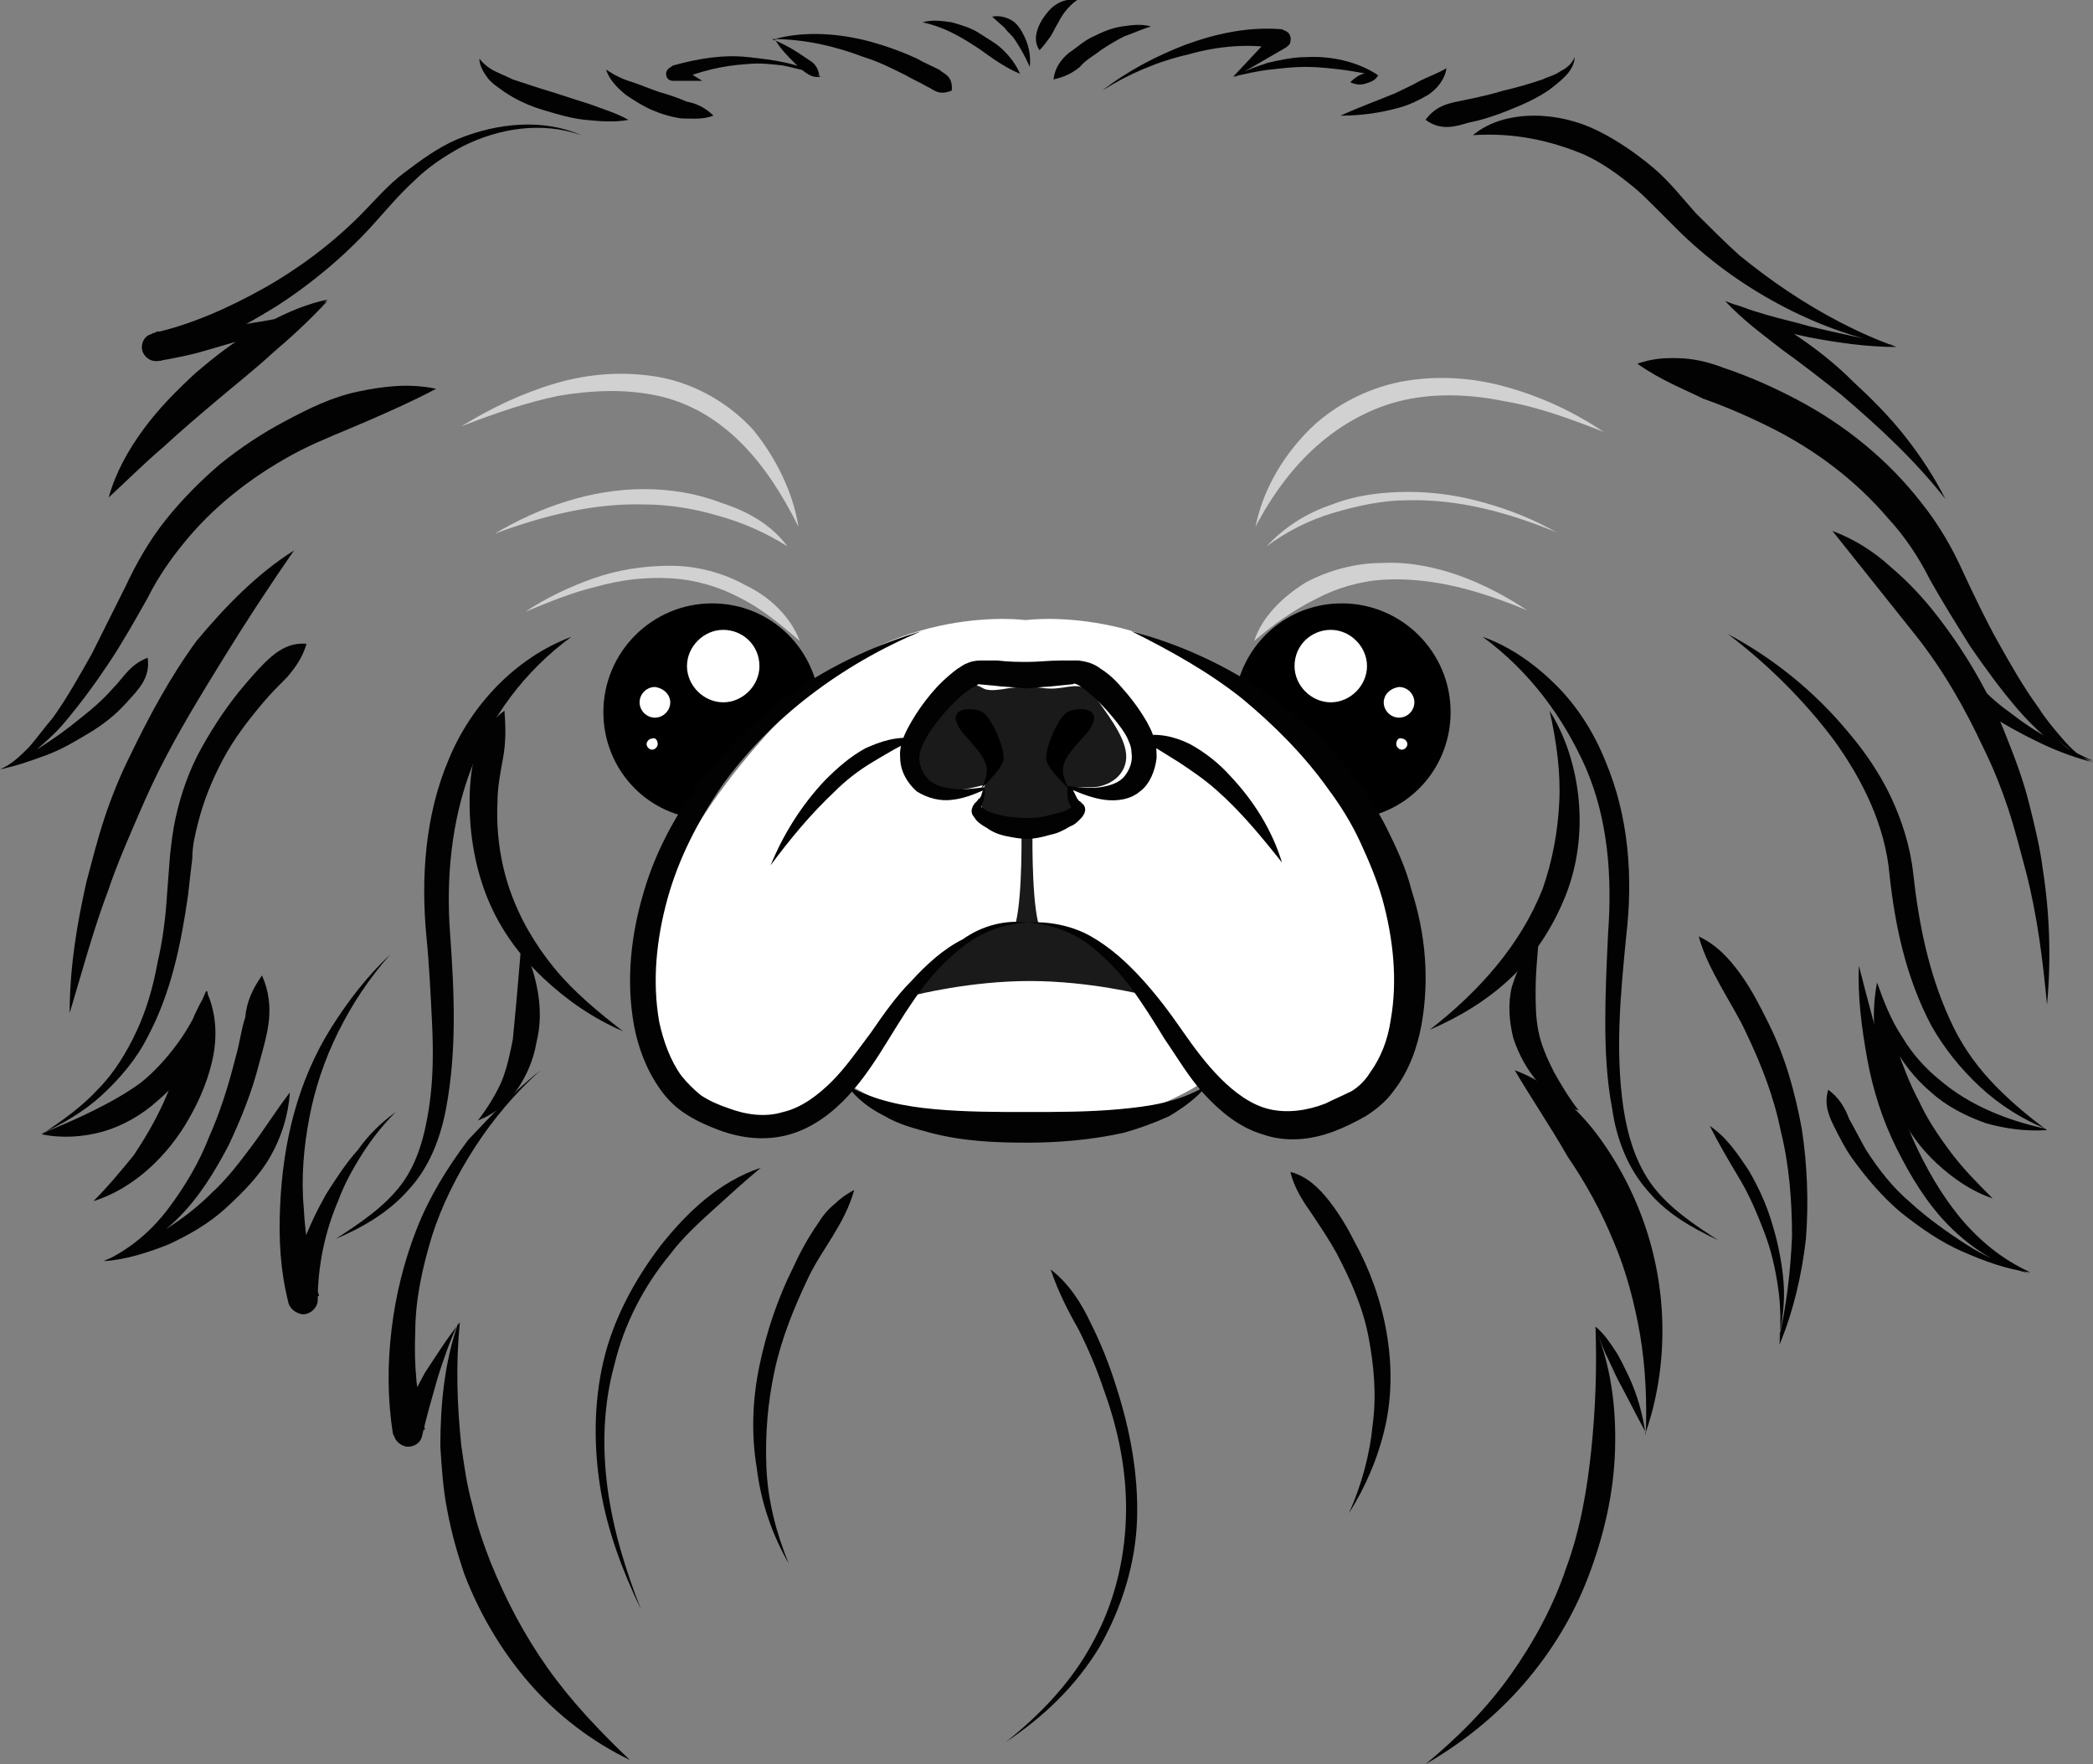 <?xml version="1.0" encoding="utf-8"?>
<!-- Generator: Adobe Illustrator 23.0.6, SVG Export Plug-In . SVG Version: 6.00 Build 0)  -->
<svg version="1.1" id="Layer_1" xmlns="http://www.w3.org/2000/svg" xmlns:xlink="http://www.w3.org/1999/xlink" x="0px" y="0px"
	 viewBox="0 0 150.2 126.6" style="enable-background:new 0 0 150.2 126.6;" xml:space="preserve">
<rect x="0" y="0" width="150.2" height="126.6" fill="#808080" stroke="none"/>
<style type="text/css">
	.st0{fill:#FFFFFF;}
	.st1{fill:#1A1A1A;}
	.st2{fill:#D1D1D1;}
	.st3{fill:#020202;}
</style>
<g>
	<path class="st0" d="M91.4,69.2c0,7.1-8,11.8-17.9,11.8s-17.9-4.7-17.9-11.8c0-7.1,8-12.8,17.9-12.8C83.3,56.4,91.4,62.1,91.4,69.2
		z"/>
	<path class="st0" d="M100.8,68.6c-0.4-4.1-3-10.2-10.4-17.8s-16.8-6.3-16.8-6.3s-9.4-1.3-16.8,6.3c-7.4,7.6-9.9,13.7-10.4,17.8
		c-0.4,4.1,0.2,11.9,7.9,11.9s10.2-14.4,19.2-14.4c9.1,0,11.5,14.4,19.2,14.4C100.6,80.5,101.3,72.7,100.8,68.6z"/>
	<path class="st1" d="M73.5,59.2c0,0-4.3,0.2-2.8-2.9c0,0-2.9,0.9-3.9,0.1s-1.4-2-0.3-3.9s2.1-3.2,3.2-3.3c1.1-0.1,0.4,0.6,2.6,0.2
		c2.2-0.3,2.3,0.1,3.5,0s2-0.6,3,0.9c1,1.4,2.2,3,2,4.3s-1.5,1.9-2.5,1.9s-1.7,0-1.7,0S78.3,59,73.5,59.2z"/>
	<path d="M70.4,56.6c0,0,1.4-1.3,1.6-2s-0.8-3.1-1.5-3.5s-2.9-0.4-1.4,1.5C70.7,54.4,71.3,55,70.4,56.6z"/>
	<path d="M76.7,56.6c0,0-1.4-1.3-1.6-2s0.8-3.1,1.5-3.5s2.9-0.4,1.4,1.5C76.4,54.4,75.8,54.9,76.7,56.6z"/>
	<path class="st1" d="M74.5,66.2c-0.5-2.1-0.4-6.8-0.4-6.8c0-0.8,0.6-1.5,0.6-1.5h-2c0,0,0.6,0.8,0.6,1.5c0,0,0.1,4.7-0.4,6.8
		c-4.3,0.6-7.2,5.2-7.2,5.2s3.9-1,8.2-1s8.2,1,8.2,1S78.9,66.7,74.5,66.2z"/>
	<path class="st2" d="M56.5,39.2c-1.6-1-3.2-1.7-5-2.2c-1.7-0.5-3.5-0.8-5.3-0.8c-3.6-0.1-7.2,0.8-10.7,2.1l0,0l0,0
		c3.2-1.9,6.9-3.2,10.7-3.2c1.9,0,3.8,0.3,5.6,1C53.7,36.7,55.4,37.7,56.5,39.2L56.5,39.2L56.5,39.2z"/>
	<path class="st2" d="M57.3,37.8c-1.1-2.2-2.4-4.3-4.1-6s-3.7-2.9-6-3.4s-4.7-0.4-7.1,0c-2.4,0.5-4.7,1.3-7,2.2l0,0l0,0
		c2.1-1.3,4.4-2.4,6.8-3.1s5-0.9,7.6-0.4c2.5,0.5,4.9,1.9,6.6,3.8C55.7,32.9,56.9,35.3,57.3,37.8L57.3,37.8L57.3,37.8z"/>
	<path class="st2" d="M57.4,46c-1.4-1.2-2.7-2.3-4.3-3.1c-1.5-0.8-3.2-1.3-5-1.4s-3.5,0.1-5.3,0.6c-1.7,0.4-3.4,1.1-5.1,1.8l0,0l0,0
		c1.5-1,3.2-1.8,4.9-2.4c1.7-0.6,3.6-0.9,5.5-0.9s3.8,0.5,5.4,1.4C55.2,42.8,56.7,44.2,57.4,46L57.4,46L57.4,46z"/>
	<path class="st2" d="M90.9,39.2c1.3-1.4,2.9-2.4,4.7-3c1.8-0.7,3.7-0.9,5.5-0.9c1.9,0,3.8,0.3,5.5,0.8c1.8,0.5,3.5,1.2,5.1,2.1l0,0
		l0,0c-3.4-1.4-7-2.4-10.7-2.3c-1.8,0-3.6,0.4-5.3,0.9C94,37.3,92.4,38.1,90.9,39.2L90.9,39.2L90.9,39.2z"/>
	<path class="st2" d="M90.1,37.8c0.5-2.5,1.8-4.8,3.6-6.7c1.8-1.9,4.3-3.2,6.8-3.7c2.6-0.5,5.3-0.3,7.7,0.4c2.5,0.7,4.8,1.8,6.9,3.2
		l0,0l0,0c-2.3-0.9-4.7-1.8-7.1-2.2c-2.4-0.5-4.9-0.6-7.2-0.1s-4.5,1.7-6.3,3.3C92.8,33.5,91.3,35.5,90.1,37.8L90.1,37.8L90.1,37.8z
		"/>
	<path class="st2" d="M90,46c0.6-1.8,2.1-3.2,3.7-4.2c1.7-0.9,3.6-1.4,5.5-1.4c1.9-0.1,3.8,0.3,5.5,0.9s3.4,1.5,4.9,2.5l0,0l0,0
		c-1.7-0.7-3.4-1.3-5.1-1.7c-1.7-0.4-3.5-0.6-5.2-0.5s-3.4,0.6-4.9,1.4C92.8,43.8,91.4,44.8,90,46L90,46L90,46z"/>
	<path class="st3" d="M38.8,76.8c-1.8,1.6-3.4,3.5-4.7,5.5c-1.3,2-2.4,4.2-3.1,6.4c-0.7,2.3-1.2,4.6-1.2,6.9c-0.1,2.3,0.1,4.7,0.7,7
		l-2.1-0.2c0.7-1.3,1.4-2.6,2.1-3.9c0.8-1.2,1.6-2.5,2.5-3.6l0,0l0,0c-0.3,3-0.2,5.9,0.1,8.8c0.2,1.4,0.4,2.9,0.8,4.3
		c0.3,1.4,0.8,2.8,1.3,4.1c1.1,2.7,2.4,5.2,4.1,7.6c1.7,2.4,3.7,4.5,5.9,6.6l0,0l0,0c-2.7-1.3-5.2-3.2-7.2-5.5s-3.6-5-4.7-7.9
		c-0.5-1.5-0.9-2.9-1.2-4.5c-0.3-1.5-0.4-3-0.5-4.6c0-3,0.3-6.1,1.3-8.9l0,0c-0.6,1.3-1.1,2.7-1.5,4c-0.4,1.4-0.8,2.8-1.1,4.1
		c-0.1,0.6-0.7,0.9-1.2,0.8c-0.4-0.1-0.7-0.4-0.8-0.7l-0.1-0.2c-0.4-2.5-0.4-5-0.1-7.5c0.3-2.5,0.9-4.9,1.8-7.2
		c0.9-2.3,2.2-4.4,3.7-6.4C35.2,80.1,36.9,78.3,38.8,76.8L38.8,76.8L38.8,76.8z"/>
	<path class="st3" d="M108.7,76.8c2.4,0.9,4.4,2.6,5.9,4.6s2.7,4.3,3.5,6.7s1.2,4.9,1.2,7.4s-0.4,5-1.2,7.3l0,0l0,0
		c-0.7-1.3-1.3-2.5-2-3.8c-0.3-0.6-0.6-1.3-0.9-1.9c-0.3-0.7-0.5-1.3-0.8-2l0,0c1.2,2.8,1.6,5.9,1.5,9s-0.8,6.1-1.9,9
		c-1.1,2.9-2.7,5.5-4.7,7.8s-4.4,4.2-7,5.7l0,0l0,0c2.3-1.9,4.4-4,6.1-6.4c1.7-2.4,3.1-5,4-7.7c1-2.7,1.5-5.6,1.8-8.5
		s0.4-5.8,0.3-8.8l0,0l0,0c0.6,0.5,1,1.1,1.4,1.7c0.4,0.6,0.7,1.3,1,1.9c0.6,1.3,1,2.7,1.2,4.2l0,0l0,0c0.1-2.4,0-4.8-0.4-7.2
		c-0.4-2.3-1-4.6-1.9-6.7c-0.9-2.2-2-4.2-3.3-6.1C111.3,80.9,110,79,108.7,76.8L108.7,76.8L108.7,76.8z"/>
	<path class="st3" d="M54.6,83.8c-1.2,1-2.3,2-3.4,3s-2.2,2-3.1,3.2c-1.9,2.3-3.3,5-4,7.9c-0.8,2.9-0.9,5.9-0.5,8.9s1.3,5.9,2.4,8.7
		l0,0l0,0c-1.3-2.7-2.4-5.6-2.9-8.6s-0.5-6.2,0.2-9.2s2.2-5.8,4.1-8.3C49.3,87,51.6,84.8,54.6,83.8L54.6,83.8L54.6,83.8z"/>
	<path class="st3" d="M61.3,85.4c-0.7,2.5-2.3,4.2-3.3,6.3s-1.9,4.3-2.4,6.6s-0.7,4.6-0.6,7s0.7,4.7,1.6,6.9l0,0l0,0
		c-1.2-2.1-2-4.4-2.3-6.9c-0.4-2.4-0.3-4.9,0.2-7.3c0.5-2.4,1.3-4.8,2.4-7c0.5-1.1,1.1-2.2,1.8-3.2c0.3-0.5,0.7-1,1.2-1.4
		C60.2,86.1,60.7,85.7,61.3,85.4L61.3,85.4L61.3,85.4z"/>
	<path class="st3" d="M75.4,91.1c1.3,1,2.2,2.4,2.9,3.9c0.7,1.4,1.3,2.9,1.8,4.5c1,3.1,1.6,6.3,1.5,9.5s-1.1,6.4-2.7,9.2
		c-1.7,2.8-4,5-6.7,6.8l0,0l0,0c2.5-2,4.7-4.3,6.2-7.1c1.5-2.7,2.3-5.8,2.4-9c0.1-3.1-0.5-6.2-1.6-9.2c-0.5-1.5-1.1-2.9-1.8-4.3
		C76.6,94,75.9,92.6,75.4,91.1L75.4,91.1L75.4,91.1z"/>
	<path class="st3" d="M92.6,84.1c1.2,0.3,2.1,1.2,2.8,2.1c0.7,0.9,1.3,1.9,1.8,2.9c1.1,2,1.9,4.2,2.3,6.5s0.4,4.6-0.1,6.8
		s-1.4,4.3-2.6,6.2l0,0l0,0c0.9-2,1.5-4.2,1.7-6.3c0.3-2.2,0.1-4.3-0.3-6.4c-0.4-2.1-1.3-4.1-2.3-6c-0.5-0.9-1.1-1.8-1.7-2.7
		C93.5,86.2,92.9,85.3,92.6,84.1L92.6,84.1L92.6,84.1z"/>
	<path d="M58.6,49.1c-0.9-3.4-3.9-5.8-7.5-5.8c-4.3,0-7.8,3.5-7.8,7.8c0,3.8,2.7,7,6.4,7.6C51.7,55.2,54.6,51.9,58.6,49.1z"/>
	<path class="st0" d="M54.5,47.8c0,1.4-1.2,2.6-2.6,2.6s-2.6-1.2-2.6-2.6s1.2-2.6,2.6-2.6C53.3,45.2,54.5,46.3,54.5,47.8z"/>
	<path class="st0" d="M48.1,50.4c0,0.6-0.5,1.1-1.1,1.1s-1.1-0.5-1.1-1.1s0.5-1.1,1.1-1.1C47.7,49.4,48.1,49.9,48.1,50.4z"/>
	<path class="st0" d="M47.2,53.4c0,0.2-0.2,0.4-0.4,0.4c-0.2,0-0.4-0.2-0.4-0.4c0-0.2,0.2-0.4,0.4-0.4C47,52.9,47.2,53.1,47.2,53.4z
		"/>
	<path d="M88.8,49.1c0.9-3.4,3.9-5.8,7.5-5.8c4.3,0,7.8,3.5,7.8,7.8c0,3.8-2.7,7-6.4,7.6C95.7,55.2,92.8,51.9,88.8,49.1z"/>
	<path class="st0" d="M92.9,47.8c0,1.4,1.2,2.6,2.6,2.6s2.6-1.2,2.6-2.6s-1.2-2.6-2.6-2.6C94.1,45.2,92.9,46.3,92.9,47.8z"/>
	<path class="st0" d="M99.3,50.4c0,0.6,0.5,1.1,1.1,1.1s1.1-0.5,1.1-1.1s-0.5-1.1-1.1-1.1C99.7,49.4,99.3,49.9,99.3,50.4z"/>
	<path class="st0" d="M100.2,53.4c0,0.2,0.2,0.4,0.4,0.4c0.2,0,0.4-0.2,0.4-0.4c0-0.2-0.2-0.4-0.4-0.4
		C100.4,52.9,100.2,53.1,100.2,53.4z"/>
	<path class="st3" d="M73.6,58.7c0.4,0,0.8,0,1.3-0.1c0.4-0.1,0.8-0.2,1.2-0.3c0.4-0.1,0.7-0.3,0.7-0.4c0,0,0,0,0-0.1l-0.1-0.2
		c0-0.1-0.1-0.3-0.1-0.4c0-0.3,0-0.5,0-0.8l0,0l0,0l0,0c0.8,0.1,1.5,0.2,2.3,0.1c0.7-0.1,1.4-0.3,1.8-0.8s0.6-1.1,0.5-1.7
		c0-0.3-0.1-0.6-0.2-0.8c-0.1-0.3-0.3-0.6-0.5-0.9c-0.8-1.1-1.9-2.3-2.9-3c-0.3-0.2-0.5-0.3-0.6-0.2l-1,0.1
		c-0.8,0.1-1.5,0.1-2.3,0.2h-0.1c-0.8-0.1-1.6-0.1-2.3-0.2l-1.1-0.1c0,0,0,0-0.1,0.1c-0.1,0-0.2,0.1-0.4,0.2c-1.1,0.7-2.1,1.9-2.9,3
		c-0.4,0.6-0.7,1.2-0.8,1.7c-0.1,0.6,0.1,1.2,0.5,1.7s1.1,0.7,1.8,0.8c0.7,0.1,1.5,0,2.3-0.1l0,0l0,0l0,0c0.1,0.2,0.1,0.5,0,0.8
		c0,0.2-0.2,0.6-0.2,0.6s0.4,0.3,0.7,0.4C72,58.6,72.9,58.7,73.6,58.7L73.6,58.7z M73.7,60.2c-0.5,0-1-0.1-1.5-0.2s-1-0.3-1.4-0.6
		c-0.2-0.1-0.5-0.3-0.7-0.5c-0.1-0.1-0.2-0.3-0.3-0.4c-0.1-0.2-0.1-0.4,0-0.6c0-0.1,0.1-0.1,0.1-0.2l0.1-0.1
		c0.1-0.1,0.1-0.1,0.1-0.1c0.1-0.1,0.1-0.2,0.2-0.2c0.1-0.2,0.3-0.4,0.3-0.6l0,0l0,0c-0.7,0.3-1.4,0.6-2.3,0.7
		c-0.8,0.1-1.7-0.1-2.5-0.6c-0.7-0.6-1.2-1.5-1.2-2.4c-0.1-1,0.4-1.9,0.8-2.6s0.9-1.4,1.4-2s1.1-1.2,1.9-1.8
		c0.2-0.1,0.4-0.3,0.7-0.4c0.2-0.1,0.5-0.2,1-0.2h0.1h0.1h0.1H71h0.6c0.8,0.1,1.5,0.1,2.3,0.1h-0.1c0.7,0,1.5-0.1,2.3-0.1h0.6H77
		h0.1c0,0,0.2,0,0.3,0c0.8,0.1,1.2,0.3,1.6,0.6c0.8,0.5,1.3,1.1,1.9,1.8c0.5,0.6,1,1.3,1.4,2c0.2,0.4,0.4,0.7,0.5,1.2
		c0.2,0.4,0.2,0.9,0.2,1.4c-0.1,0.9-0.5,1.9-1.2,2.4c-0.7,0.6-1.7,0.7-2.5,0.6S77.7,57,77,56.7l0,0l0,0c0.1,0.2,0.2,0.4,0.3,0.6
		c0.1,0.1,0.1,0.2,0.2,0.2l0.1,0.1c0.1,0.1,0.1,0.1,0.2,0.2c0.1,0.2,0.1,0.4,0,0.6s-0.2,0.3-0.3,0.4c-0.2,0.2-0.4,0.4-0.7,0.5
		c-0.5,0.3-0.9,0.5-1.4,0.6C74.7,60.1,74.2,60.2,73.7,60.2L73.7,60.2z"/>
	<path class="st3" d="M73.7,66.2c-1.6,0.1-3,0.6-4.3,1.5c-1.2,0.9-2.3,2-3.2,3.2c-0.9,1.2-1.7,2.5-2.5,3.8s-1.7,2.7-2.8,3.9
		c-1.1,1.2-2.5,2.3-4.2,2.8s-3.5,0.3-5.1-0.3c-0.8-0.3-1.5-0.6-2.3-1.1s-1.4-1.1-1.9-1.8c-1-1.4-1.6-3-1.9-4.6
		c-0.6-3.3-0.2-6.6,0.7-9.6c0.9-3.1,2.5-5.9,4.4-8.4c2-2.5,4.3-4.6,7-6.4c2.6-1.7,5.5-3,8.5-3.9l0,0l0,0
		c-5.7,2.4-10.8,6.2-14.3,11.1c-1.7,2.5-3.1,5.2-3.9,8.1c-0.8,2.9-1.1,5.9-0.6,8.8c0.3,1.4,0.8,2.8,1.6,3.9c0.4,0.5,0.9,1,1.4,1.4
		c0.6,0.4,1.3,0.7,1.9,0.9c1.3,0.5,2.7,0.7,4,0.3c1.3-0.3,2.5-1.2,3.5-2.2s1.9-2.3,2.8-3.5c0.9-1.3,1.8-2.6,2.9-3.7
		c1.1-1.2,2.3-2.3,3.7-3C70.5,66.4,72.2,66,73.7,66.2L73.7,66.2L73.7,66.2z"/>
	<path class="st3" d="M65.7,53c-1.1,0.5-2.1,1.1-3.1,1.7s-1.9,1.3-2.7,2.1c-1.7,1.6-3.2,3.4-4.6,5.3l0,0l0,0
		c0.9-2.2,2.2-4.3,3.9-6.1c0.9-0.9,1.8-1.7,2.9-2.3C63.2,53.2,64.4,52.8,65.7,53C65.7,52.9,65.7,52.9,65.7,53
		C65.7,52.9,65.7,53,65.7,53z"/>
	<path class="st3" d="M36.2,51c0.1,1.3,0.1,2.3-0.1,3.4c-0.2,1.1-0.4,2.1-0.4,3.2c-0.1,2.1,0.2,4.3,0.9,6.3c0.7,2,1.8,3.9,3.2,5.6
		c1.4,1.7,3.1,3.1,4.9,4.5l0,0l0,0c-2.1-0.9-4-2.2-5.7-3.8c-1.7-1.6-3.1-3.5-4-5.7c-0.9-2.2-1.3-4.6-1.3-6.9c0-1.2,0.1-2.4,0.4-3.5
		C34.6,52.9,35.1,51.8,36.2,51L36.2,51L36.2,51z"/>
	<path class="st3" d="M73.2,5.3c-0.7-0.3-1.2-0.6-1.8-1c-0.6-0.4-1.1-0.8-1.6-1.1c-1.1-0.7-2.2-1.3-3.6-1.6l0,0l0,0
		c0.7-0.2,1.4-0.1,2.1,0c0.7,0.2,1.4,0.4,2,0.8c0.6,0.4,1.2,0.7,1.7,1.2C72.5,4.1,72.9,4.6,73.2,5.3L73.2,5.3L73.2,5.3z"/>
	<path class="st3" d="M68.3,6.5c-1,0.4-1.3-0.1-1.8-0.3c-0.5-0.3-1-0.5-1.5-0.8c-1-0.5-2-1-3-1.3c-2.1-0.8-4.3-1.3-6.6-1.3l0,0l0,0
		c0.7,0.3,1.3,0.6,1.9,1c0.3,0.2,0.6,0.4,0.9,0.6c0.3,0.2,0.5,0.5,0.6,1l0,0l0,0l0,0l0,0c-0.8-0.3-1.7-0.5-2.6-0.7
		c-0.9-0.1-1.7-0.2-2.6-0.1c-1.7,0.1-3.4,0.5-5,1.2l0,0V4.7l1.8,1.1l0,0l0,0h-2.1c-0.3,0-0.5-0.2-0.5-0.5c0-0.2,0.1-0.3,0.2-0.4
		l0.3-0.2l0,0c1.8-0.5,3.6-0.8,5.4-0.6c0.9,0.1,1.8,0.2,2.7,0.4c0.9,0.2,1.7,0.5,2.5,1l0,0l0,0c-0.5,0.1-0.8-0.1-1.1-0.3
		C57.5,5,57.2,4.7,57,4.5c-0.5-0.5-1-1-1.4-1.7l0,0l0,0l0,0c2.2-0.6,4.7-0.4,6.9,0.2c1.1,0.3,2.2,0.7,3.3,1.2c0.5,0.3,1,0.5,1.6,0.8
		C67.7,5.3,68.4,5.4,68.3,6.5L68.3,6.5z"/>
	<path class="st3" d="M51.2,8.3c-0.8,0.3-1.5,0.2-2.3,0.2c-0.7-0.1-1.4-0.3-2.1-0.6c-0.7-0.3-1.3-0.7-1.9-1.1
		c-0.6-0.5-1.2-1.1-1.4-1.8l0,0l0,0c0.6,0.4,1.2,0.7,1.9,0.9c0.6,0.2,1.3,0.5,1.9,0.7c0.7,0.2,1.3,0.4,2,0.7
		C49.9,7.4,50.6,7.7,51.2,8.3L51.2,8.3L51.2,8.3z"/>
	<path class="st3" d="M45.1,8.6c-1,0.2-2.1,0.1-3.1,0s-2-0.4-3-0.7c-1-0.3-1.9-0.7-2.8-1.3c-0.4-0.3-0.9-0.6-1.2-1
		c-0.3-0.4-0.6-0.9-0.6-1.4l0,0l0,0c0.3,0.4,0.7,0.7,1.1,0.9c0.4,0.2,0.9,0.4,1.3,0.6c0.9,0.3,1.8,0.6,2.8,0.9
		c0.9,0.3,1.9,0.6,2.8,0.9C43.2,7.8,44.2,8.1,45.1,8.6L45.1,8.6L45.1,8.6z"/>
	<path class="st3" d="M41.7,9.7c-2.8-1-5.9-0.5-8.5,0.8c-1.3,0.7-2.5,1.5-3.5,2.5c-1.1,1-2,2.1-3,3.2c-2,2.2-4.4,4.2-6.9,5.8
		c-2.6,1.6-5.2,3-8.3,3.9l0,0l-0.3-2.1c2.1-0.1,4.2-0.2,6.2-0.5c1-0.2,2.1-0.3,3.1-0.6c1-0.3,2-0.6,3-1.1l0,0l0,0
		c-1.3,1.4-2.6,2.6-3.9,3.7c-1.3,1.2-2.7,2.3-4,3.4s-2.6,2.2-3.9,3.4c-1.3,1.1-2.6,2.4-3.9,3.6l0,0l0,0c0.5-1.8,1.4-3.4,2.5-4.9
		s2.4-2.8,3.7-4c1.4-1.2,2.8-2.3,4.4-3.2c1.6-0.9,3.2-1.7,5.1-2.1l0,0l0,0l0,0c-0.9,0.8-1.8,1.3-2.8,1.7s-2,0.8-3,1.1
		c-1,0.3-2.1,0.6-3.1,0.9s-2.1,0.5-3.2,0.7c-0.6,0.1-1.1-0.3-1.2-0.8c-0.1-0.5,0.2-1,0.6-1.1l0.2-0.1l0,0c2.7-0.6,5.4-1.8,7.9-3.2
		c2.5-1.4,4.9-3.2,6.9-5.2c1-1,2-2.2,3.2-3.1s2.4-1.8,3.8-2.4C35.7,8.8,39,8.5,41.7,9.7L41.7,9.7L41.7,9.7z"/>
	<path class="st3" d="M31.3,27.9c-1.7,0.9-3.3,1.6-4.9,2.3c-1.6,0.7-3.2,1.3-4.8,2.1c-3.1,1.6-5.9,3.7-8.1,6.3
		c-1.1,1.3-2.1,2.7-2.9,4.3c-0.9,1.6-1.8,3.2-2.8,4.7s-2.1,3-3.3,4.4c-0.6,0.7-1.3,1.3-2,1.9S1,55,0.1,55.2l0,0l0,0l0,0l0,0
		c2-1,3.9-2.2,5.6-3.6c0.9-0.7,1.7-1.4,2.4-2.2c0.8-0.8,1.2-1.7,2.5-2.2l0,0l0,0c0.2,1.5-0.7,2.3-1.5,3.2c-0.8,0.9-1.7,1.6-2.7,2.2
		s-2,1.2-3.1,1.6S1.1,55,0,55.2l0,0l0,0c0.8-0.3,1.5-1,2.1-1.6c0.6-0.7,1.1-1.4,1.7-2.1c1-1.4,1.9-3,2.8-4.6
		c0.8-1.6,1.6-3.2,2.4-4.8c0.8-1.7,1.7-3.3,2.9-4.8s2.5-2.8,3.9-4c1.5-1.2,3-2.2,4.7-3.1s3.3-1.7,5.2-2.1
		C27.6,27.7,29.4,27.5,31.3,27.9L31.3,27.9L31.3,27.9z"/>
	<path class="st3" d="M21.1,39.5c-1.8,2.6-3.5,5.2-5.1,7.8c-1.6,2.6-3.2,5.2-4.6,8c-0.7,1.4-1.3,2.8-1.9,4.2
		c-0.6,1.4-1.2,2.8-1.7,4.3c-1.1,2.9-1.9,5.9-2.8,8.9l0,0l0,0c0-3.2,0.5-6.3,1.2-9.4c0.4-1.5,0.8-3.1,1.3-4.6s1.1-3,1.8-4.4
		c1.4-2.9,2.9-5.7,4.8-8.3C16.1,43.6,18.4,41.2,21.1,39.5L21.1,39.5L21.1,39.5z"/>
	<path class="st3" d="M22,46.2c-0.3,1-0.8,1.7-1.4,2.4c-0.6,0.6-1.2,1.2-1.7,1.8c-1.1,1.3-2.1,2.6-2.9,4.1c-0.8,1.5-1.4,3-1.8,4.6
		c-0.2,0.8-0.4,1.6-0.4,2.5c-0.1,0.8-0.2,1.7-0.3,2.6c-0.5,3.5-1.2,7-2.9,10.2c-0.8,1.6-2,3-3.3,4.2s-2.9,2.1-4.4,2.8l0,0l0,0
		c1.4-0.6,2.6-1.1,3.8-1.7c1.2-0.6,2.3-1.2,3.4-2c1-0.8,1.9-1.8,2.7-2.9c0.8-1.1,1.4-2.3,2-3.7l0,0l0,0l0,0c0.7,1.5,0.8,3.1,0.5,4.7
		c-0.3,1.5-0.9,3-1.7,4.4c-1.5,2.7-4,5.1-6.9,6l0,0l0,0c1.1-1.1,2-2.2,2.9-3.3c0.8-1.2,1.5-2.4,2.1-3.7s1-2.6,1.4-4
		c0.4-1.3,0.9-2.7,1.8-4.1l0,0l0,0c0,1.4-0.3,2.9-0.9,4.3c-0.6,1.4-1.5,2.6-2.7,3.6c-1.1,1-2.5,1.8-3.9,2.2s-3,0.5-4.4,0.2l0,0l0,0
		l0,0c1.5-1,2.9-2,4-3.2C8.2,77,9.1,75.5,9.8,74s1.2-3.2,1.5-4.9c0.4-1.7,0.6-3.4,0.7-5.1l0.2-2.6c0.1-0.9,0.2-1.8,0.4-2.7
		c0.4-1.8,1-3.5,1.9-5.1s1.9-3.1,3.1-4.5c0.6-0.7,1.2-1.4,1.9-2C20.1,46.6,20.9,46.1,22,46.2L22,46.2L22,46.2z"/>
	<path class="st3" d="M41,45.7c-3.4,2.5-5.8,5.8-7.2,9.5S32,63,32.3,67c0.3,4.2,0.5,8.4-0.3,12.6c-0.4,2.1-1.2,4.2-2.7,5.8
		c-1.4,1.6-3.3,2.7-5.2,3.5l0,0l0,0c1.7-1.1,3.5-2.3,4.7-3.9c1.2-1.6,1.7-3.6,2-5.6s0.3-4,0.2-6.1c-0.1-2-0.2-4.1-0.4-6.1
		c-0.4-4.2-0.1-8.7,1.6-12.7C33.8,50.6,37,47.2,41,45.7L41,45.7L41,45.7z"/>
	<path class="st3" d="M18.8,70c0.5,1.1,0.6,2.2,0.5,3.2s-0.4,2-0.7,3.1c-0.5,2-1.3,4-2.2,5.9c-1,1.9-2.1,3.7-3.6,5.2
		S9.4,90,7.4,90.5l0,0c1.5-0.6,2.9-1.3,4.2-2.1s2.5-1.7,3.6-2.8c1.1-1,2-2.2,2.9-3.4s1.7-2.5,2.7-3.8l0,0l0,0
		c-0.1,1.6-0.6,3.2-1.4,4.6c-0.8,1.4-2,2.6-3.2,3.7c-1.2,1.1-2.6,1.9-4.1,2.6c-1.5,0.6-3.1,1.1-4.6,1.2l0,0l0,0
		c1.9-0.9,3.4-2.2,4.6-3.8c1.2-1.6,2.2-3.3,2.9-5.1c0.8-1.8,1.4-3.7,1.9-5.7c0.3-1,0.4-2,0.7-2.9C17.7,71.9,18.1,71,18.8,70L18.8,70
		L18.8,70z"/>
	<path class="st3" d="M73.9,4.8c-0.3-0.7-0.7-1.4-1.1-2c-0.2-0.3-0.5-0.5-0.7-0.8l-0.9-0.8l0,0l0,0c0.4-0.1,0.9,0,1.3,0.2
		s0.7,0.6,0.9,1C73.8,3.1,74,4,73.9,4.8L73.9,4.8L73.9,4.8z"/>
	<path class="st3" d="M28.4,79.8c-0.9,0.9-1.7,1.9-2.4,3s-1.3,2.2-1.7,3.3c-1,2.3-1.5,4.8-1.5,7.2l0,0v0.1c-0.1,0.6-0.7,1-1.2,0.9
		c-0.4-0.1-0.8-0.4-0.9-0.8c-0.6-2.4-0.7-4.6-0.6-6.9c0.1-2.3,0.4-4.5,1-6.7s1.5-4.3,2.7-6.2c1.2-1.9,2.6-3.7,4.2-5.2l0,0l0,0
		c-1.5,1.7-2.7,3.5-3.7,5.5s-1.7,4.1-2.1,6.2c-0.4,2.1-0.6,4.3-0.4,6.5c0.1,2.1,0.5,4.3,1.1,6.3l-2.2,0.2l0,0
		c0.4-2.7,1.4-5.2,2.7-7.5c0.7-1.1,1.4-2.2,2.3-3.2C26.4,81.5,27.3,80.6,28.4,79.8L28.4,79.8L28.4,79.8z"/>
	<path class="st3" d="M73.7,66.2c1.5-0.1,3.2,0.2,4.6,1s2.6,1.9,3.6,3c1.1,1.2,2,2.4,2.9,3.7s1.8,2.5,2.8,3.5s2.2,1.9,3.5,2.2
		s2.7,0.1,4-0.4c0.6-0.3,1.3-0.6,1.9-0.9c0.5-0.3,1-0.8,1.3-1.3c0.8-1.1,1.3-2.4,1.5-3.8c0.5-2.8,0.2-5.8-0.6-8.7
		c-0.4-1.4-1-2.8-1.6-4.1c-0.6-1.3-1.4-2.6-2.3-3.8c-1.7-2.4-3.9-4.6-6.2-6.5c-2.4-1.9-5.1-3.4-7.9-4.8l0,0l0,0
		c6,1.6,11.7,5,15.7,10.1c1,1.3,1.9,2.6,2.6,4s1.4,2.9,1.8,4.5c1,3.1,1.3,6.4,0.7,9.7c-0.3,1.6-0.9,3.3-2,4.7
		c-0.5,0.7-1.2,1.3-2,1.8c-0.7,0.4-1.5,0.8-2.3,1.1c-1.6,0.6-3.4,0.8-5.1,0.2c-1.7-0.5-3.1-1.7-4.2-2.9s-1.9-2.6-2.8-3.9
		c-0.8-1.3-1.6-2.6-2.5-3.8c-0.9-1.2-2-2.3-3.2-3.2C76.7,66.8,75.3,66.3,73.7,66.2L73.7,66.2L73.7,66.2z"/>
	<path class="st3" d="M81.7,52.9c0.6-0.2,1.3-0.2,1.9-0.1s1.2,0.3,1.8,0.6c1.1,0.6,2.1,1.4,2.9,2.3c1.7,1.8,3,3.9,3.7,6.2l0,0l0,0
		c-1.5-1.9-3-3.7-4.7-5.2c-0.9-0.8-1.8-1.4-2.7-2L81.7,52.9C81.7,53,81.7,52.9,81.7,52.9L81.7,52.9z"/>
	<path class="st3" d="M111.2,51c1.2,1.9,1.9,4.2,2.1,6.5c0.2,2.3-0.1,4.7-1,6.9c-0.9,2.2-2.2,4.2-3.9,5.8c-1.7,1.6-3.7,2.8-5.8,3.7
		l0,0l0,0c1.8-1.4,3.4-2.9,4.8-4.6c1.4-1.7,2.5-3.5,3.3-5.5c0.7-2,1.1-4.1,1.2-6.3C112,55.4,111.7,53.2,111.2,51L111.2,51L111.2,51z
		"/>
	<path class="st3" d="M86.6,77.9c-0.7,0.9-1.7,1.6-2.7,2.2c-1.1,0.5-2.2,0.9-3.3,1.2C78.3,81.8,76,82,73.7,82s-4.6-0.1-6.9-0.7
		c-1.1-0.3-2.3-0.6-3.3-1.2c-1-0.5-2-1.2-2.7-2.2l0,0l0,0c2,1.1,4.1,1.5,6.3,1.7c2.2,0.2,4.4,0.2,6.6,0.2s4.4,0,6.6-0.2
		C82.5,79.4,84.6,79.1,86.6,77.9L86.6,77.9L86.6,77.9z"/>
	<path class="st3" d="M75.6,5.7c0.1-0.8,0.5-1.4,1.1-1.9c0.6-0.4,1.1-0.9,1.8-1.2c0.6-0.3,1.3-0.6,2-0.7c0.7-0.1,1.4-0.2,2.1,0l0,0
		l0,0c-0.7,0.2-1.3,0.5-1.9,0.7c-0.6,0.3-1.1,0.6-1.7,1c-0.5,0.4-1.1,0.7-1.5,1.2C77,5.2,76.5,5.5,75.6,5.7L75.6,5.7L75.6,5.7z"/>
	<path class="st3" d="M79.1,6.5c1.8-1.4,3.9-2.5,6-3.3c2.2-0.8,4.5-1.3,6.9-1.1l0,0l0.2,0.1c0.3,0.1,0.5,0.4,0.4,0.8
		c0,0.2-0.2,0.3-0.3,0.4l-3.8,2.2l0,0l0,0c0.7-0.5,1.6-0.8,2.5-1.1c0.9-0.2,1.8-0.4,2.7-0.4c1.8-0.1,3.7,0.3,5.2,1.3l0,0l0,0l0,0
		l0,0C98.7,5.8,98.3,5.9,98,6s-0.7,0.1-1.1-0.1l0,0l0,0c0.3-0.3,0.6-0.5,0.9-0.6s0.7-0.1,1.1,0.1l0,0l0,0C98,5.3,97.1,5.1,96.3,5
		c-0.9-0.1-1.7-0.2-2.6-0.2S92,4.9,91.1,5c-0.9,0.1-1.7,0.3-2.6,0.5l0,0l0,0l0,0l3-3.2l0.3,1.2l0,0c-2.1-0.4-4.4-0.2-6.5,0.4
		C83.1,4.4,81,5.3,79.1,6.5L79.1,6.5L79.1,6.5z"/>
	<path class="st3" d="M96.2,8.3c1.3-0.6,2.7-1.1,3.9-1.6c0.6-0.3,1.3-0.6,1.8-0.9c0.6-0.3,1.2-0.5,1.9-0.9l0,0l0,0
		c-0.1,0.8-0.7,1.5-1.3,1.9c-0.7,0.4-1.3,0.7-2,0.9C99.1,8.1,97.7,8.3,96.2,8.3L96.2,8.3L96.2,8.3z"/>
	<path class="st3" d="M102.3,8.6c0.8-1.1,1.8-1.2,2.7-1.4c1-0.2,1.9-0.4,2.9-0.7c0.9-0.2,1.9-0.5,2.8-0.8c0.4-0.2,0.9-0.3,1.3-0.6
		c0.4-0.2,0.8-0.5,1-1l0,0l0,0c0,0.5-0.3,1-0.7,1.4s-0.8,0.7-1.2,1c-0.9,0.6-1.8,1-2.8,1.4c-1,0.4-1.9,0.7-2.9,0.9
		C104.4,9.1,103.4,9.4,102.3,8.6L102.3,8.6L102.3,8.6z"/>
	<path class="st3" d="M105.7,9.7c1.2-1,2.8-1.4,4.4-1.4c1.6,0,3.2,0.4,4.6,1.1c1.4,0.7,2.7,1.6,3.9,2.6s2.2,2.3,3.1,3.3
		c1,1,2,2,3.1,3c1.1,0.9,2.3,1.8,3.5,2.6c2.4,1.6,5,3,7.8,4l0,0l0,0l0,0c-2.1,0-4.2-0.3-6.3-0.7c-1-0.2-2.1-0.5-3.1-0.9
		s-2-0.9-2.8-1.6l0,0l0,0l0,0c1.8,0.4,3.4,1.3,4.9,2.3c1.5,1,2.9,2.1,4.2,3.4c1.3,1.2,2.6,2.5,3.7,3.9c1.1,1.4,2.1,2.9,2.9,4.5l0,0
		l0,0c-2.2-2.8-4.8-5.2-7.5-7.5c-1.4-1.1-2.8-2.2-4.2-3.2c-1.4-1.1-2.8-2.1-4.1-3.5l0,0l0,0c1,0.4,2,0.7,3,1s2,0.5,3,0.8
		c2,0.5,4.1,0.9,6.2,1.4l0,0l0,0c-2.9-0.5-5.8-1.6-8.4-3c-2.6-1.4-5.1-3.2-7.3-5.4c-0.5-0.5-1.1-1.1-1.6-1.6s-1-1-1.5-1.4
		c-1.1-0.9-2.2-1.7-3.5-2.3C111.3,10.1,108.7,9.5,105.7,9.7L105.7,9.7L105.7,9.7z"/>
	<path class="st3" d="M117.9,26.1c2-0.7,4-0.4,5.8,0.3c1.8,0.6,3.6,1.4,5.3,2.3c3.4,1.8,6.5,4.3,8.9,7.4c1.2,1.5,2.2,3.2,3,5
		c0.8,1.7,1.6,3.4,2.5,5s1.8,3.2,2.9,4.7c0.5,0.8,1.1,1.5,1.7,2.2c0.6,0.7,1.3,1.4,2.2,1.7l0,0l0,0c-1.2-0.3-2.3-0.7-3.4-1.2
		c-1.1-0.5-2.1-1.1-3.1-1.8c-1-0.7-1.9-1.5-2.7-2.3c-0.8-0.9-1.5-1.9-1.8-3.1l0,0l0,0c0.9,0.8,1.6,1.7,2.4,2.5
		c0.8,0.8,1.6,1.6,2.6,2.3c0.9,0.7,1.9,1.4,2.9,1.9c1,0.6,2,1.1,3.1,1.6l0,0l0,0l0,0l0,0c-0.9-0.2-1.7-0.8-2.4-1.4s-1.4-1.3-2-2
		c-1.2-1.4-2.4-3-3.4-4.6s-2-3.2-2.9-4.9c-0.9-1.6-1.8-3.1-3-4.5c-2.3-2.8-5.3-4.9-8.5-6.6c-1.6-0.8-3.3-1.5-5-2.1
		C121.3,28,119.6,27.4,117.9,26.1C117.9,26.2,117.9,26.2,117.9,26.1C117.9,26.2,117.9,26.1,117.9,26.1z"/>
	<path class="st3" d="M106.4,45.7c2,0.7,3.8,2,5.3,3.5s2.7,3.4,3.5,5.4c1.7,4,2,8.4,1.5,12.6c-0.4,4.1-0.8,8.2-0.2,12.3
		c0.3,2,0.9,4,2.1,5.6c1.2,1.6,3,2.8,4.7,3.9l0,0l0,0c-1.9-0.9-3.7-1.9-5.1-3.6c-1.4-1.6-2.2-3.7-2.5-5.8c-0.4-2.1-0.5-4.2-0.5-6.3
		s0.1-4.2,0.2-6.3c0.3-4.1,0-8.2-1.6-11.9C112.2,51.5,109.8,48.2,106.4,45.7L106.4,45.7L106.4,45.7z"/>
	<path class="st3" d="M74.6,3.6c-0.3-0.4-0.3-0.9-0.2-1.3c0.1-0.4,0.3-0.8,0.6-1.2c0.3-0.4,0.6-0.7,1-0.9s0.9-0.3,1.3-0.2l0,0l0,0
		c-0.7,0.5-1.1,1.1-1.4,1.7c-0.2,0.3-0.3,0.6-0.5,0.9C75.1,3,74.9,3.3,74.6,3.6L74.6,3.6L74.6,3.6z"/>
	<path class="st3" d="M122.7,80.8c1.2,0.8,2,2,2.8,3.2c0.7,1.2,1.3,2.5,1.7,3.9c0.4,1.3,0.7,2.8,0.8,4.2c0.1,1.4-0.1,2.8-0.4,4.2
		l0,0l0,0c0.6-2.5,0.9-5.1,1-7.6c0-2.5-0.2-5.1-0.8-7.5c-0.5-2.5-1.4-4.8-2.5-7.1c-0.5-1.1-1.2-2.2-1.8-3.3
		c-0.6-1.1-1.2-2.2-1.6-3.6l0,0l0,0c1.3,0.6,2.2,1.6,3,2.7s1.4,2.3,2,3.5c1.2,2.4,1.9,4.9,2.4,7.6c0.4,2.6,0.5,5.3,0.3,7.9
		c-0.3,2.6-0.9,5.2-1.9,7.6l0,0l0,0l0,0c0.1-1.4,0.1-2.8-0.1-4.1c-0.2-1.4-0.5-2.7-1-4s-1-2.5-1.7-3.7C124,83.2,123.3,82,122.7,80.8
		L122.7,80.8L122.7,80.8z"/>
	<path class="st3" d="M37.4,67.9c0.7,1,1,2.2,1.2,3.3c0.2,1.2,0.2,2.4-0.1,3.6c-0.2,1.2-0.7,2.4-1.4,3.4s-1.7,1.8-2.8,2.2l0,0l0,0
		c0.7-0.9,1.3-1.9,1.7-2.8c0.4-1,0.6-2,0.8-3c0.1-1,0.2-2.1,0.3-3.2C37.2,70.2,37.3,69.1,37.4,67.9L37.4,67.9L37.4,67.9z"/>
	<path class="st3" d="M110.4,67.7c-0.1,1.2-0.2,2.3-0.2,3.3s0,2,0.2,3s0.6,1.9,1.1,2.9c0.5,0.9,1.1,1.9,1.8,2.8l0,0l0,0
		c-1.1-0.4-2.1-1.2-2.9-2c-0.8-0.9-1.4-2-1.8-3.2c-0.3-1.2-0.4-2.5-0.1-3.7c0.2-0.6,0.4-1.2,0.7-1.7C109.5,68.5,109.9,68,110.4,67.7
		L110.4,67.7L110.4,67.7z"/>
	<path class="st3" d="M117.5,26.1c2-0.7,3.9-0.4,5.7,0.3c1.8,0.6,3.6,1.4,5.2,2.3c3.4,1.8,6.4,4.2,8.8,7.3c1.2,1.5,2.2,3.2,2.9,4.9
		c0.8,1.7,1.6,3.3,2.5,4.9s1.8,3.2,2.9,4.7c0.5,0.7,1.1,1.5,1.7,2.1c0.6,0.6,1.3,1.3,2.1,1.7l0,0l0,0c-1.1-0.3-2.2-0.7-3.3-1.2
		s-2.1-1.1-3.1-1.7c-1-0.7-1.9-1.4-2.7-2.3s-1.5-1.9-1.8-3.1l0,0l0,0c0.9,0.8,1.6,1.7,2.4,2.5c0.8,0.8,1.6,1.6,2.5,2.3
		c0.9,0.7,1.8,1.3,2.8,1.9s2,1.1,3.1,1.6l0,0l0,0l0,0l0,0c-0.9-0.2-1.7-0.8-2.4-1.4s-1.4-1.3-2-2c-1.2-1.4-2.3-2.9-3.4-4.5
		c-1-1.6-2-3.2-2.9-4.8c-0.8-1.6-1.8-3.1-3-4.4c-2.3-2.7-5.2-4.9-8.4-6.5c-1.6-0.8-3.2-1.5-4.9-2.1
		C120.8,27.9,119.2,27.3,117.5,26.1L117.5,26.1L117.5,26.1z"/>
	<path class="st3" d="M131.5,38.1c1.6,0.6,3,1.5,4.2,2.6c1.3,1.1,2.4,2.3,3.4,3.6c2,2.6,3.7,5.5,4.9,8.6c0.6,1.5,1.2,3.1,1.6,4.7
		c0.4,1.6,0.8,3.2,1,4.8c0.5,3.2,0.6,6.5,0.3,9.7l0,0l0,0c-0.3-3.2-0.7-6.4-1.5-9.5c-0.4-1.5-0.8-3.1-1.3-4.6s-1.1-3-1.8-4.4
		c-1.3-2.8-2.9-5.6-4.9-8.1L131.5,38.1L131.5,38.1L131.5,38.1z"/>
	<path class="st3" d="M124,45.5c3.2,1.7,6.2,4.1,8.6,7c1.2,1.4,2.3,3,3.1,4.7s1.4,3.6,1.6,5.5c0.4,3.6,1.1,7.1,2.6,10.4
		c0.7,1.6,1.7,3.1,2.9,4.4c1.2,1.3,2.6,2.5,4.1,3.6l0,0l0,0l0,0c-1.5,0.1-3-0.1-4.4-0.5c-1.4-0.5-2.8-1.2-3.9-2.2
		c-1.2-1-2.1-2.2-2.8-3.5s-1-2.8-1.1-4.3l0,0l0,0c0.4,1.5,0.8,2.9,1.3,4.3c0.5,1.4,1,2.8,1.7,4.1c0.6,1.3,1.4,2.5,2.3,3.7
		c0.9,1.2,1.9,2.2,3,3.3l0,0l0,0c-1.5-0.5-2.8-1.4-4-2.5s-2.1-2.4-2.8-3.8c-0.7-1.4-1.2-2.9-1.5-4.5c-0.3-1.5-0.3-3.1,0-4.7l0,0l0,0
		l0,0c0.5,1.4,1,2.7,1.8,3.9c0.7,1.2,1.7,2.3,2.7,3.1c2.1,1.8,4.8,2.9,7.6,3.5l0,0l0,0c-1.7-0.7-3.3-1.7-4.7-3s-2.6-2.8-3.5-4.4
		c-1.8-3.4-2.6-7.1-3-10.8c-0.3-3.5-1.9-6.8-4-9.7C129.5,50.3,126.9,47.7,124,45.5L124,45.5L124,45.5z"/>
	<path class="st3" d="M133.4,69.3c1.1,4.3,2.2,8.5,3.9,12.5c0.9,2,2,3.9,3.3,5.5c1.4,1.7,3.1,3.1,5.1,4l0,0l0,0l0,0
		c-1.7-0.2-3.3-0.8-4.9-1.5c-1.6-0.7-3-1.7-4.4-2.8c-1.3-1.1-2.5-2.5-3.5-3.9c-0.5-0.7-0.9-1.5-1.3-2.3c-0.4-0.8-0.7-1.6-0.4-2.6
		l0,0l0,0c0.8,0.6,1.2,1.3,1.5,2.1c0.4,0.7,0.8,1.5,1.2,2.2c0.9,1.4,1.9,2.7,3.2,3.8c1.2,1.1,2.6,2.1,4,3s3,1.6,4.6,2.1l0,0l0,0
		c-2.2-0.5-4.2-1.8-5.8-3.4c-1.6-1.6-2.8-3.6-3.8-5.6s-1.7-4.2-2.1-6.4C133.6,73.8,133.3,71.5,133.4,69.3L133.4,69.3L133.4,69.3z"/>
</g>
</svg>
